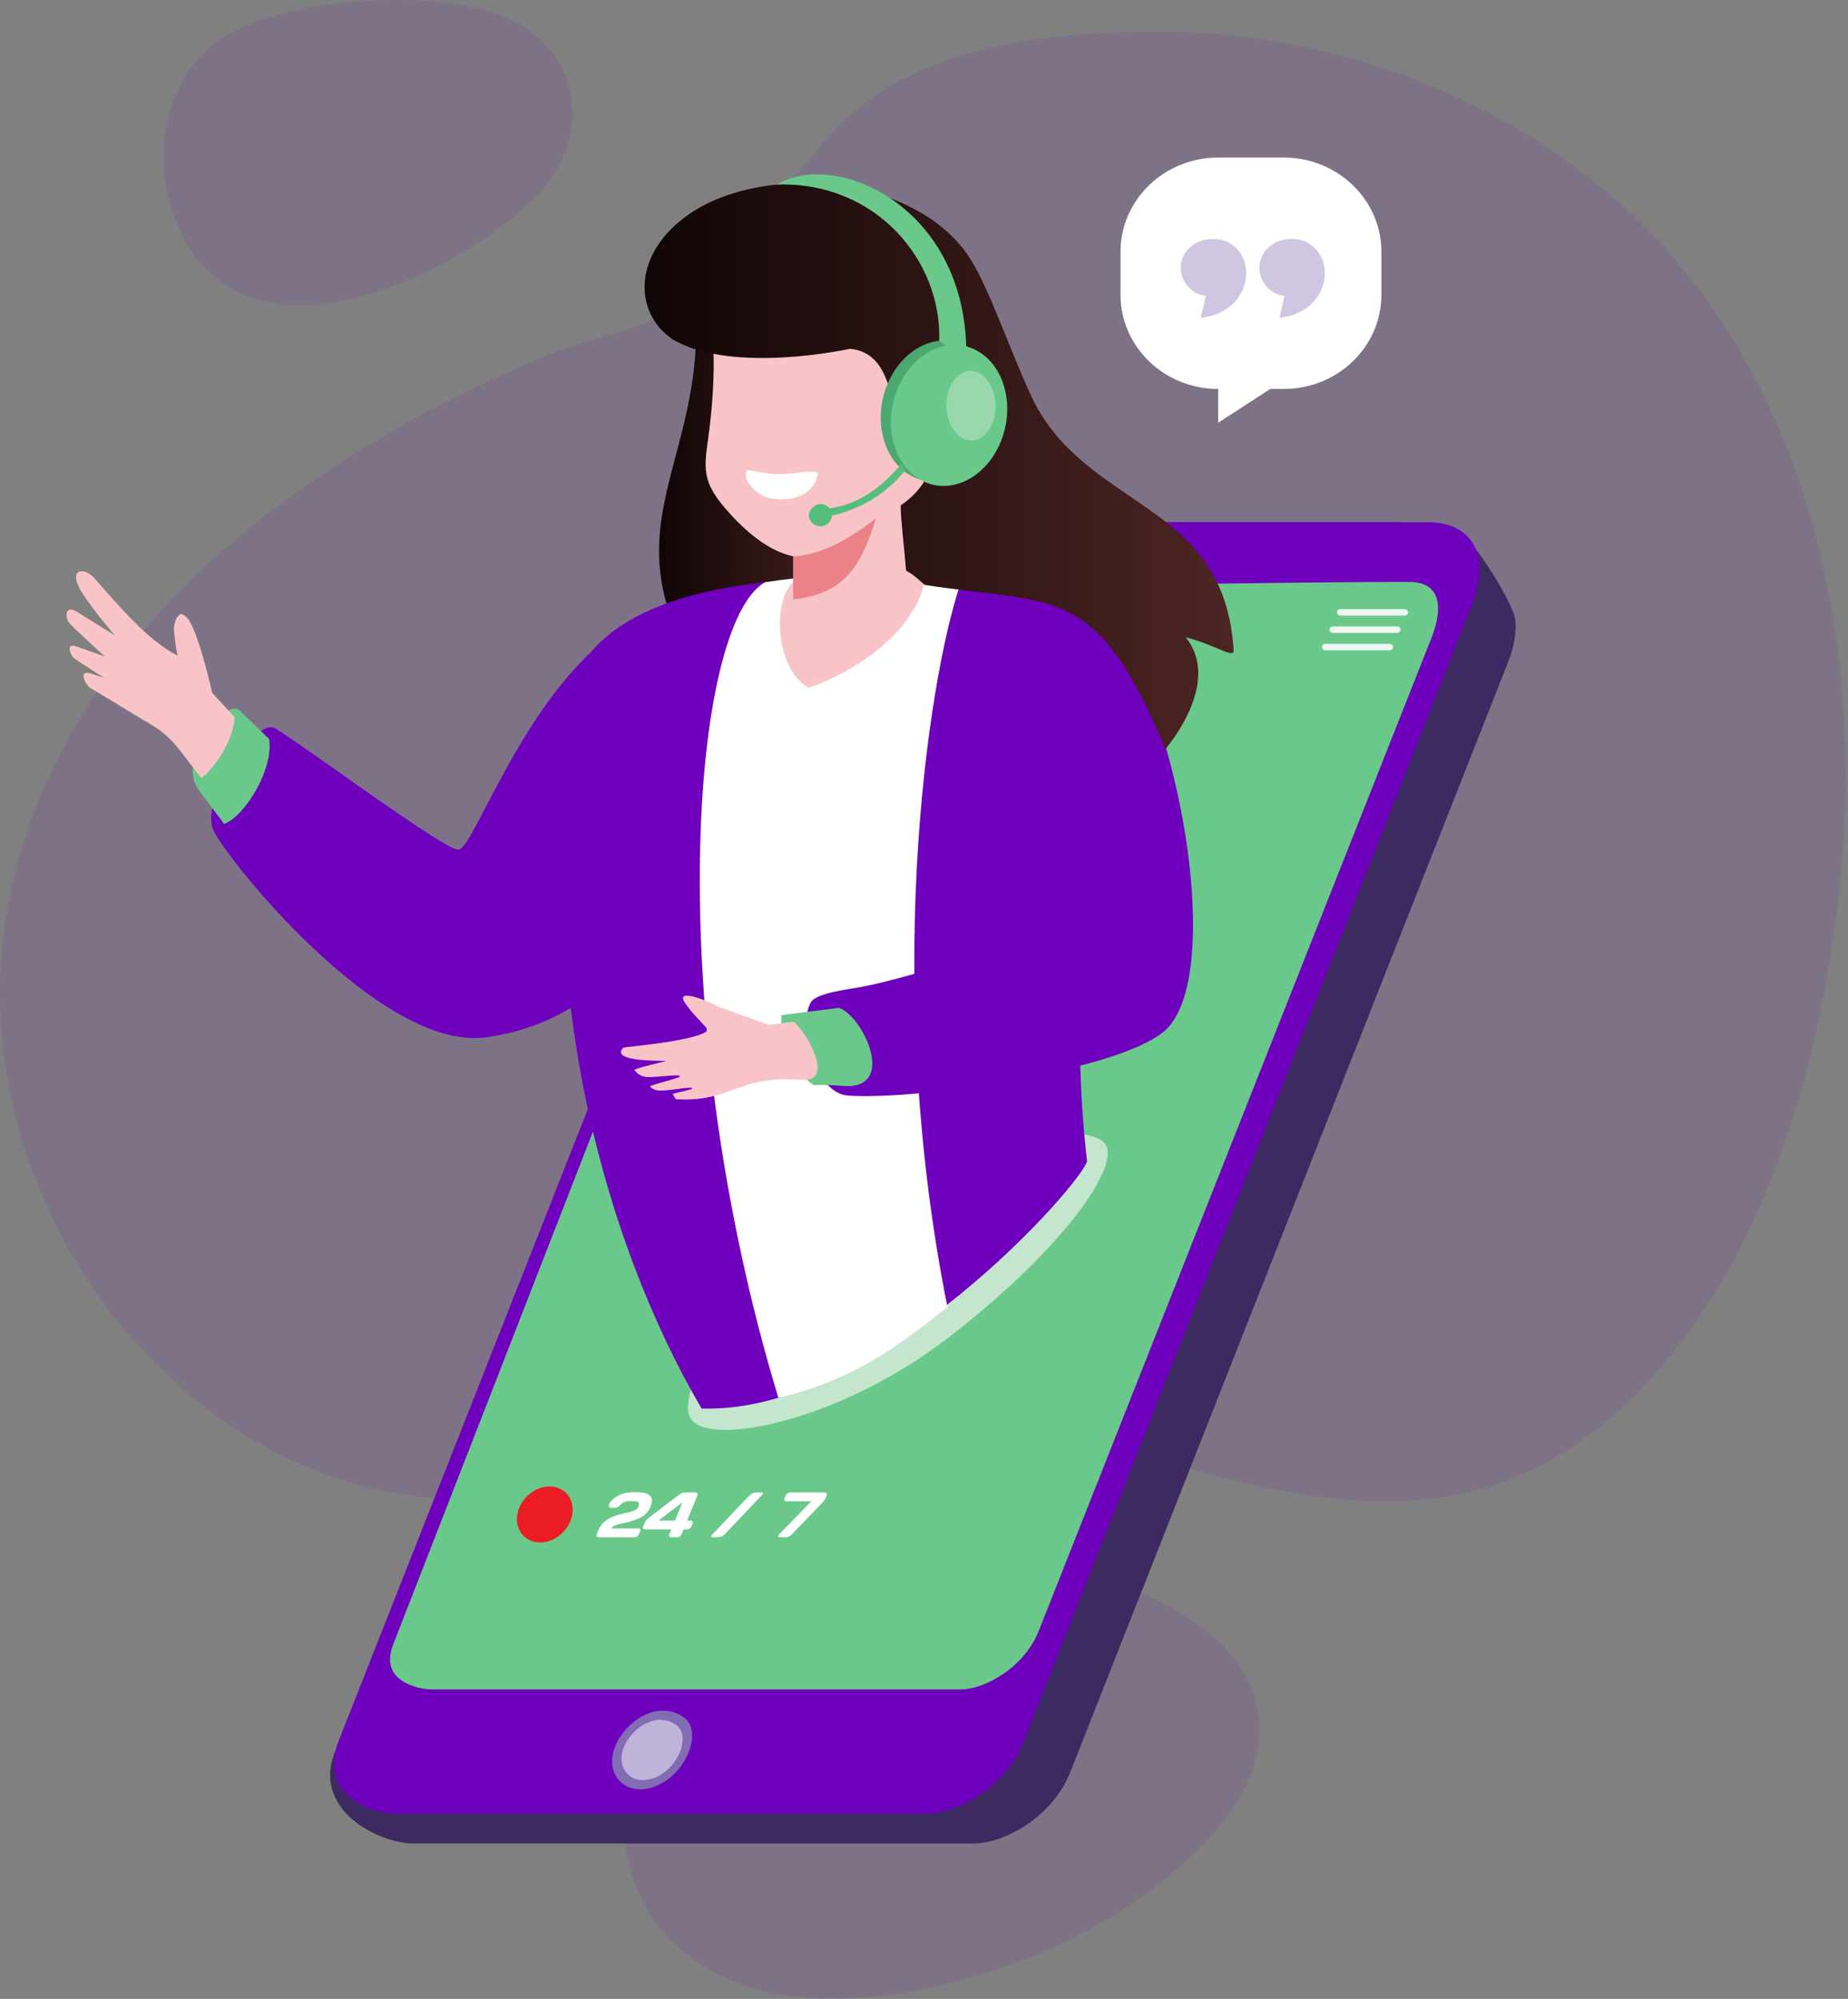 <svg width="233" height="252" viewBox="0 0 233 252" fill="none" xmlns="http://www.w3.org/2000/svg">
<rect x="0" y="0" width="233" height="252" fill="#808080" stroke="none"/>
<g clip-path="url(#clip0_7_26515)">
<path opacity="0.1" d="M87.409 247.013C74.551 237.755 76.636 219.042 87.959 207.881C100.516 195.502 120.543 196.245 123.961 196.429C135.855 197.069 155.006 202.103 158.324 214.455C162.014 228.18 143.422 240.823 132.136 245.81C129.178 247.117 103.064 258.289 87.409 247.017V247.013Z" fill="#6E00BE"/>
<path opacity="0.1" d="M87.215 37.621C96.201 30.7 100.259 19.436 109.406 12.719C119.141 5.566 132.644 4.152 144.497 3.984C165.166 3.688 186.212 10.665 201.958 23.68C236.184 51.97 233.028 99.581 232.324 107.737C230.305 131.217 223.756 157.769 206.567 175.435C183.8 198.827 158.15 187.043 130.965 179.826C114.731 175.515 97.653 175.891 82.407 183.299C40.258 203.778 0 165.549 0 125.331C0 100.101 14.985 78.747 35.075 63.75C45.575 55.91 57.295 49.641 69.471 44.594C75.052 42.28 81.932 41.537 86.971 37.805C87.049 37.745 87.128 37.685 87.215 37.621Z" fill="#6E00BE"/>
<path fill-rule="evenodd" clip-rule="evenodd" d="M184.371 67.642L176.461 65.84H116.295C109.274 65.84 106.233 69.632 104.57 73.556L42.323 220.616C39.117 228.185 47.8 232.412 52.194 232.412H122.595C126.989 232.412 132.826 228.784 134.941 223.425L190.097 83.594C190.97 81.388 191.226 79.55 191.04 78.072C190.783 76.038 185.761 67.958 184.375 67.642" fill="#3D2A61"/>
<path fill-rule="evenodd" clip-rule="evenodd" d="M180.23 65.84H111.98C104.959 65.84 101.819 69.592 100.255 73.556L42.683 219.514C40.287 225.591 45.719 228.648 50.113 228.648H116.663C121.056 228.648 126.894 225.02 129.008 219.661L185.546 76.325C188.417 69.053 184.623 65.84 180.23 65.84Z" fill="#6E00BE"/>
<path fill-rule="evenodd" clip-rule="evenodd" d="M177.657 73.36C182.12 73.36 181.723 77.28 180.499 80.381L130.953 205.644C130.104 207.786 128.483 209.652 126.563 210.982C125.061 212.025 122.972 212.984 121.081 212.984H54.532C53.737 212.984 52.918 212.844 52.165 212.593C49.513 211.702 48.558 209.923 49.575 207.314L98.993 80.457C100.632 76.257 103.565 74.387 108.248 74.387C126.993 74.387 126.915 73.876 147.791 73.648C157.889 73.536 167.43 73.364 177.657 73.364" fill="#6AC98A"/>
<path fill-rule="evenodd" clip-rule="evenodd" d="M85.068 223.581C87.285 221.352 88.125 217.807 86.168 216.465C81.323 213.144 74.667 220.872 78.142 224.544C79.751 226.242 82.85 225.811 85.068 223.581Z" fill="#826CB4"/>
<path fill-rule="evenodd" clip-rule="evenodd" d="M84.393 222.886C86.09 221.18 86.731 218.47 85.233 217.444C81.526 214.902 76.433 220.816 79.094 223.625C80.322 224.924 82.697 224.596 84.393 222.89" fill="#BEB3D8"/>
<path fill-rule="evenodd" clip-rule="evenodd" d="M90.392 102.55C84.703 114.61 77.65 128.423 61.37 130.765C48.164 132.667 28.84 108.656 26.941 104.74C25.042 100.824 32.257 90.594 34.586 91.777C36.915 92.96 56.058 107.237 57.804 107.125C59.847 106.998 66.814 85.588 79.462 78.539C81.435 77.44 92.841 97.356 90.392 102.542" fill="#6E00BE"/>
<path fill-rule="evenodd" clip-rule="evenodd" d="M87.318 34.86C90.702 58.712 74.108 66.072 90.355 88.129C90.355 88.129 100.304 77.552 104.57 76.801C108.831 76.054 109.398 63.111 109.398 62.448C109.398 61.784 105.604 35.983 105.604 35.983L87.318 34.86Z" fill="url(#paint0_linear_7_26515)"/>
<path fill-rule="evenodd" clip-rule="evenodd" d="M119.393 168.766C133.038 158.317 140.985 147.727 139.479 144.451C137.973 141.174 120.941 142.297 106.945 151.979C92.949 161.661 84.65 175.731 87.211 179.011C89.767 182.288 105.749 179.215 119.393 168.766Z" fill="#C5E6CE"/>
<path fill-rule="evenodd" clip-rule="evenodd" d="M121.917 72.809C129.947 72.809 138.019 76.745 141.535 81.808C146.959 89.615 132.533 106.71 137.055 146.377C136.575 149.026 110.871 178.288 88.456 177.573C76.21 156.71 65.971 121.698 73.401 83.682C81.816 70.891 108.98 72.809 121.917 72.809Z" fill="#6E00BE"/>
<path fill-rule="evenodd" clip-rule="evenodd" d="M96.478 73.392C87.157 78.591 83.301 127.233 98.137 176.226C108.128 173.841 113.577 169.345 119.46 164.81C110.842 121.698 117.606 82.747 121.379 72.813C113.266 72.297 106.411 71.902 96.478 73.396" fill="white"/>
<path fill-rule="evenodd" clip-rule="evenodd" d="M91.505 64.162C94.049 67.111 96.983 69.492 99.999 70.135V73.312L99.411 74.079C97.264 77.688 98.431 84.936 101.989 86.702C107.553 84.776 115.083 80.021 116.588 73.34L115.596 72.453L114.239 71.538L113.577 63.622C113.999 63.502 116.684 61.109 117.536 60.625C118.392 60.146 119.331 58.124 118.984 56.294C118.636 54.464 115.881 55.702 115.881 55.702C118.272 50.276 121.33 45.593 115.174 42.576C109.013 39.559 96.594 39.787 96.594 39.787L88.894 39.004C90.371 41.173 90.119 48.394 89.486 53.752C88.915 58.556 88.088 60.21 91.501 64.166" fill="#F9C4C7"/>
<path fill-rule="evenodd" clip-rule="evenodd" d="M110.453 65.329C108.624 71.055 106.767 74.843 99.999 75.57V70.14C102.365 69.98 105.501 69.209 110.453 65.329Z" fill="#EA8287"/>
<path fill-rule="evenodd" clip-rule="evenodd" d="M126.948 93.196C124.015 87.366 124.577 82.143 130.2 78.523C135.826 74.903 140.621 79.318 143.554 85.148C149.313 96.588 153.529 122.098 147.435 129.358C143.724 133.778 125.756 136.931 115.19 137.894C111.574 138.221 107.334 138.293 106.324 138.022C102.642 137.043 100.495 129.478 102.224 126.378C102.899 125.171 106.883 124.751 108.426 124.456C115.947 123.029 128.809 118.478 130.986 117.343C134.966 115.269 129.004 97.276 126.948 93.188" fill="#6E00BE"/>
<path fill-rule="evenodd" clip-rule="evenodd" d="M105.762 127.065C108.794 128.008 113.229 137.446 106.304 136.903C103.494 136.683 102.634 136.815 102.634 136.815C99.113 134.381 98.406 130.653 98.534 127.972L105.762 127.065Z" fill="#6AC98A"/>
<path fill-rule="evenodd" clip-rule="evenodd" d="M33.924 93.164C34.537 96.864 30.962 102.834 28.248 103.893C27.946 103.369 26.13 101.112 24.926 99.378C22.345 95.649 28.439 87.858 30.226 89.588L33.924 93.164Z" fill="#6AC98A"/>
<path fill-rule="evenodd" clip-rule="evenodd" d="M26.738 87.31C26.358 85.608 24.756 78.891 23.462 77.76C22.8 77.184 22.642 77.444 22.349 77.812C22.092 78.131 21.873 79.002 21.943 79.598C22.096 80.845 22.196 81.979 22.39 82.651C18.464 80.665 14.703 76.014 11.832 72.829C10.665 71.534 8.812 71.674 9.933 73.984C10.852 75.874 14.48 80.105 14.48 80.105L9.524 77.02C8.15 76.301 8.158 77.936 8.812 78.623C9.888 79.75 13.201 82.759 13.201 82.759L9.59 81.488C8.208 81 8.928 82.647 9.296 82.934C10.144 83.598 13.144 85.448 13.144 85.448L11.485 84.92C9.606 84.321 10.984 86.655 11.526 86.818C11.642 86.854 18.125 90.818 19.254 91.474C22.072 93.104 23.408 95.805 25.406 98.071C26.49 97.272 29.212 94.211 29.601 90.451L26.738 87.314V87.31Z" fill="#F9C4C7"/>
<path fill-rule="evenodd" clip-rule="evenodd" d="M100.052 128.811L96.92 129.203L90.537 126.893C89.862 126.442 85.27 124.488 86.251 126.25C86.938 127.489 89.358 129.758 89.267 129.862C88.079 131.257 78.688 131.968 78.572 132.092C76.951 133.834 82.941 133.718 83.955 133.742C84.224 133.75 79.851 134.709 80.004 134.905C80.19 135.141 80.649 135.788 81.774 135.788C83.152 135.788 85.506 135.42 85.734 135.656C85.974 135.9 81.725 136.799 81.965 137.007C82.151 137.171 82.515 137.51 83.379 137.49C84.807 137.454 86.962 136.983 87.273 137.171C87.591 137.366 84.513 137.838 84.819 137.994C85.059 138.114 85.043 138.573 85.303 138.585C92.382 138.953 92.932 135.508 101.024 136.144C105.526 136.495 101.438 129.746 100.052 128.811Z" fill="#F9C4C7"/>
<path fill-rule="evenodd" clip-rule="evenodd" d="M94.219 59.255C93.387 60.542 95.596 62.44 96.809 62.743C99.642 63.447 102.787 62.468 103.126 59.559C101.695 59.199 99.386 60.046 96.999 59.702C95.166 59.439 94.219 59.255 94.219 59.255Z" fill="white"/>
<path fill-rule="evenodd" clip-rule="evenodd" d="M71.101 187.982C72.511 189.061 72.582 191.255 71.25 192.881C69.918 194.507 67.696 194.951 66.281 193.872C64.866 192.793 64.8 190.599 66.132 188.973C67.464 187.347 69.686 186.903 71.101 187.982Z" fill="#EC1C24"/>
<path fill-rule="evenodd" clip-rule="evenodd" d="M122.236 45.725C124.002 45.725 125.438 47.451 125.438 49.581C125.438 51.711 124.006 53.437 122.236 53.437C120.465 53.437 119.038 51.711 119.038 49.581C119.038 47.451 120.469 45.725 122.236 45.725Z" fill="#FF89A2"/>
<path d="M98.914 188.901C98.964 188.777 99.018 188.653 99.067 188.529C99.109 188.43 99.183 188.342 99.295 188.266C99.403 188.194 99.51 188.154 99.618 188.154H103.982C104.09 188.154 104.169 188.19 104.214 188.266C104.26 188.338 104.268 188.426 104.226 188.529C104.177 188.649 104.127 188.773 104.078 188.893C104.003 189.077 103.821 189.313 103.531 189.608C102.911 190.244 102.299 190.883 101.678 191.518C101.062 192.154 100.445 192.793 99.833 193.428C99.597 193.672 99.365 193.796 99.146 193.796H98.314C98.199 193.796 98.137 193.76 98.124 193.692C98.112 193.624 98.137 193.548 98.215 193.464C98.894 192.765 99.572 192.066 100.251 191.366C100.929 190.667 101.608 189.968 102.286 189.265H99.167C99.055 189.265 98.976 189.229 98.931 189.157C98.881 189.085 98.881 188.997 98.923 188.897L98.914 188.901ZM89.689 193.684C89.689 193.66 89.693 193.636 89.705 193.612C89.73 193.552 89.775 193.492 89.842 193.428C90.615 192.613 91.389 191.794 92.163 190.979C92.936 190.16 93.714 189.349 94.488 188.529C94.719 188.286 95.005 188.158 95.348 188.154C95.576 188.154 95.803 188.154 96.035 188.154C96.134 188.154 96.18 188.194 96.176 188.27C96.176 188.294 96.167 188.318 96.159 188.346C96.138 188.406 96.085 188.461 96.022 188.529C95.245 189.345 94.467 190.164 93.698 190.979C92.928 191.794 92.15 192.609 91.381 193.428C91.153 193.672 90.864 193.796 90.524 193.796H89.842C89.738 193.796 89.693 193.76 89.697 193.68L89.689 193.684ZM83.028 191.694H85.105C85.258 191.315 85.415 190.935 85.572 190.555C85.725 190.176 85.882 189.796 86.04 189.416C85.535 189.796 85.03 190.176 84.53 190.555C84.029 190.935 83.528 191.315 83.028 191.694ZM81.092 192.437C81.154 192.282 81.22 192.126 81.282 191.97C81.377 191.738 81.547 191.538 81.787 191.354C82.436 190.863 83.086 190.368 83.731 189.876C84.381 189.385 85.03 188.893 85.684 188.398C85.895 188.238 86.143 188.154 86.42 188.154C86.846 188.154 87.268 188.154 87.695 188.154C87.802 188.154 87.885 188.19 87.93 188.266C87.976 188.338 87.976 188.426 87.93 188.529C87.715 189.057 87.5 189.588 87.285 190.112C87.07 190.639 86.855 191.167 86.635 191.694H87.082C87.198 191.694 87.272 191.73 87.318 191.806C87.364 191.882 87.368 191.966 87.322 192.07C87.272 192.194 87.223 192.317 87.173 192.441C87.132 192.545 87.057 192.629 86.946 192.705C86.842 192.777 86.731 192.813 86.627 192.813H86.18C86.093 193.021 86.011 193.229 85.924 193.436C85.882 193.54 85.808 193.628 85.7 193.696C85.589 193.768 85.485 193.804 85.378 193.804H84.621C84.517 193.804 84.439 193.768 84.393 193.7C84.348 193.628 84.343 193.544 84.385 193.444C84.468 193.233 84.554 193.025 84.641 192.813H81.323C81.22 192.813 81.141 192.777 81.092 192.705C81.042 192.633 81.038 192.545 81.079 192.445L81.092 192.437ZM75.25 193.428C75.329 193.237 75.407 193.045 75.486 192.853C75.622 192.521 75.808 192.234 76.053 191.986C76.293 191.742 76.553 191.55 76.83 191.41C77.112 191.271 77.406 191.151 77.72 191.051C78.034 190.951 78.341 190.867 78.638 190.799C78.936 190.731 79.205 190.667 79.457 190.611C79.706 190.555 79.921 190.475 80.103 190.372C80.289 190.268 80.409 190.144 80.467 189.996C80.587 189.7 80.595 189.496 80.479 189.393C80.364 189.289 80.124 189.233 79.751 189.233H79.457C78.936 189.233 78.522 189.393 78.229 189.716C78.001 189.964 77.774 190.088 77.53 190.088H77.041C76.992 190.088 76.946 190.076 76.897 190.06C76.843 190.04 76.81 189.996 76.781 189.924C76.748 189.848 76.756 189.76 76.797 189.652C76.921 189.349 77.149 189.081 77.484 188.841C77.823 188.601 78.187 188.422 78.589 188.302C78.994 188.182 79.387 188.122 79.768 188.122H80.314C80.678 188.122 80.984 188.154 81.241 188.21C81.501 188.27 81.716 188.366 81.89 188.501C82.064 188.637 82.167 188.829 82.188 189.081C82.209 189.333 82.142 189.636 81.998 190C81.874 190.304 81.696 190.571 81.46 190.803C81.224 191.035 80.963 191.219 80.69 191.354C80.409 191.494 80.111 191.61 79.801 191.71C79.486 191.81 79.18 191.894 78.882 191.958C78.585 192.026 78.316 192.086 78.067 192.146C77.819 192.202 77.604 192.274 77.426 192.365C77.248 192.457 77.132 192.561 77.083 192.685H80.467C80.579 192.685 80.657 192.721 80.703 192.797C80.748 192.869 80.748 192.957 80.703 193.061C80.653 193.185 80.603 193.308 80.554 193.432C80.512 193.536 80.438 193.62 80.326 193.696C80.219 193.768 80.115 193.804 80.008 193.804H75.486C75.378 193.804 75.304 193.768 75.254 193.696C75.204 193.624 75.204 193.536 75.246 193.436L75.25 193.428Z" fill="white"/>
<path fill-rule="evenodd" clip-rule="evenodd" d="M107.155 43.975C107.155 43.975 92.431 47.243 84.836 42.8C79.855 39.463 79.677 31.919 86.975 26.94C96.378 20.523 115.186 22.041 122.103 32.271C124.519 35.839 127.026 43.343 129.893 49.665C136.558 64.37 154.381 62.859 155.539 81.972C155.609 83.134 153.26 81.28 149.503 80.349C153.872 85.756 147.873 93.32 146.938 94.443C138.184 73.42 133.19 76.317 116.592 73.74C114.776 72.114 114.921 72.393 114.247 71.934C113.994 68.933 113.572 65.644 113.564 63.774C113.564 63.774 117.461 61.125 117.271 58.048C117.08 54.971 116.183 55.051 115.814 55.127C115.45 55.199 113.365 56.37 113.365 56.37C112.625 52.374 112.794 44.418 107.151 43.975" fill="url(#paint1_linear_7_26515)"/>
<path fill-rule="evenodd" clip-rule="evenodd" d="M121.822 43.611C125.4 45.493 126.757 50.696 124.858 55.227C122.96 59.758 118.52 61.904 114.942 60.022C111.363 58.136 110.006 52.938 111.905 48.406C113.804 43.875 118.243 41.729 121.822 43.611Z" fill="#4CA871"/>
<path fill-rule="evenodd" clip-rule="evenodd" d="M123.1 44.17C126.679 46.056 128.036 51.255 126.137 55.786C124.238 60.318 119.799 62.464 116.22 60.581C112.642 58.695 111.285 53.497 113.184 48.965C114.433 45.981 116.783 44.035 119.265 43.587L118.421 42.968C118.76 32.862 110.42 22.852 97.959 23.268C105.046 18.924 121.243 25.59 121.826 43.615H121.553C122.083 43.723 122.6 43.907 123.104 44.174" fill="#6AC98A"/>
<path d="M104.876 65.025C110.043 63.778 112.675 61.033 114.069 59.371L113.672 58.476C111.367 61.109 108.777 63.434 104.644 64.09C104.558 64.03 104.28 63.798 104.177 63.738C103.978 63.622 103.73 63.526 103.362 63.546C102.795 63.57 101.943 64.238 101.98 65.013C102.017 65.784 102.721 66.383 103.494 66.347C104.268 66.311 104.831 65.736 104.876 65.029" fill="#55BE7D"/>
<path fill-rule="evenodd" clip-rule="evenodd" d="M153.591 19.863H161.857C168.658 19.863 174.173 25.19 174.173 31.759V37.142C174.173 43.715 168.658 49.037 161.857 49.037H160.156L153.591 53.297V49.037C146.789 49.037 141.274 43.711 141.274 37.142V31.759C141.274 25.19 146.789 19.863 153.591 19.863Z" fill="white"/>
<path fill-rule="evenodd" clip-rule="evenodd" d="M151.39 40.067L152.044 37.278C150.236 37.178 148.875 35.483 148.875 33.789C148.875 32.75 149.263 31.883 150.041 31.176C150.823 30.477 151.787 30.121 152.941 30.121C154.096 30.121 154.997 30.48 155.759 31.184C158.526 33.749 157.07 39.483 151.39 40.067Z" fill="#CFC6E1"/>
<path fill-rule="evenodd" clip-rule="evenodd" d="M161.306 40.067L161.96 37.278C160.152 37.178 158.791 35.483 158.791 33.789C158.791 32.75 159.18 31.883 159.958 31.176C160.74 30.477 161.704 30.121 162.858 30.121C164.012 30.121 164.914 30.48 165.675 31.184C168.443 33.749 166.987 39.483 161.306 40.067Z" fill="#CFC6E1"/>
<path fill-rule="evenodd" clip-rule="evenodd" d="M168.993 76.789H177.114C177.346 76.789 177.536 76.973 177.536 77.196C177.536 77.42 177.346 77.604 177.114 77.604H168.993C168.762 77.604 168.571 77.42 168.571 77.196C168.571 76.973 168.762 76.789 168.993 76.789Z" fill="#EEF7F2"/>
<path fill-rule="evenodd" clip-rule="evenodd" d="M168.046 78.978H176.167C176.399 78.978 176.589 79.162 176.589 79.386C176.589 79.61 176.399 79.794 176.167 79.794H168.046C167.814 79.794 167.624 79.61 167.624 79.386C167.624 79.162 167.814 78.978 168.046 78.978Z" fill="#EEF7F2"/>
<path fill-rule="evenodd" clip-rule="evenodd" d="M167.094 81.168H175.216C175.447 81.168 175.638 81.352 175.638 81.576C175.638 81.8 175.447 81.983 175.216 81.983H167.094C166.863 81.983 166.672 81.8 166.672 81.576C166.672 81.352 166.863 81.168 167.094 81.168Z" fill="#EEF7F2"/>
<path fill-rule="evenodd" clip-rule="evenodd" d="M122.351 46.752C124.064 46.728 125.479 48.67 125.52 51.099C125.561 53.525 124.204 55.511 122.492 55.539C120.779 55.563 119.364 53.621 119.323 51.191C119.281 48.766 120.638 46.78 122.351 46.752Z" fill="#99D7AC"/>
<path opacity="0.1" d="M67.671 24.655C73.67 18.665 74.083 8.983 66.401 3.612C58.255 -2.074 36.684 -0.495 28.434 4.527C18.125 10.809 18.389 27.671 27.197 35.016C37.424 43.543 57.651 34.652 67.671 24.651V24.655Z" fill="#6E00BE"/>
</g>
<defs>
<linearGradient id="paint0_linear_7_26515" x1="83.098" y1="61.497" x2="109.398" y2="61.497" gradientUnits="userSpaceOnUse">
<stop stop-color="#100505"/>
<stop offset="1" stop-color="#4D2524"/>
</linearGradient>
<linearGradient id="paint1_linear_7_26515" x1="81.269" y1="58.771" x2="155.543" y2="58.771" gradientUnits="userSpaceOnUse">
<stop stop-color="#100505"/>
<stop offset="1" stop-color="#4D2524"/>
</linearGradient>
<clipPath id="clip0_7_26515">
<rect width="232.721" height="252" fill="white"/>
</clipPath>
</defs>
</svg>

